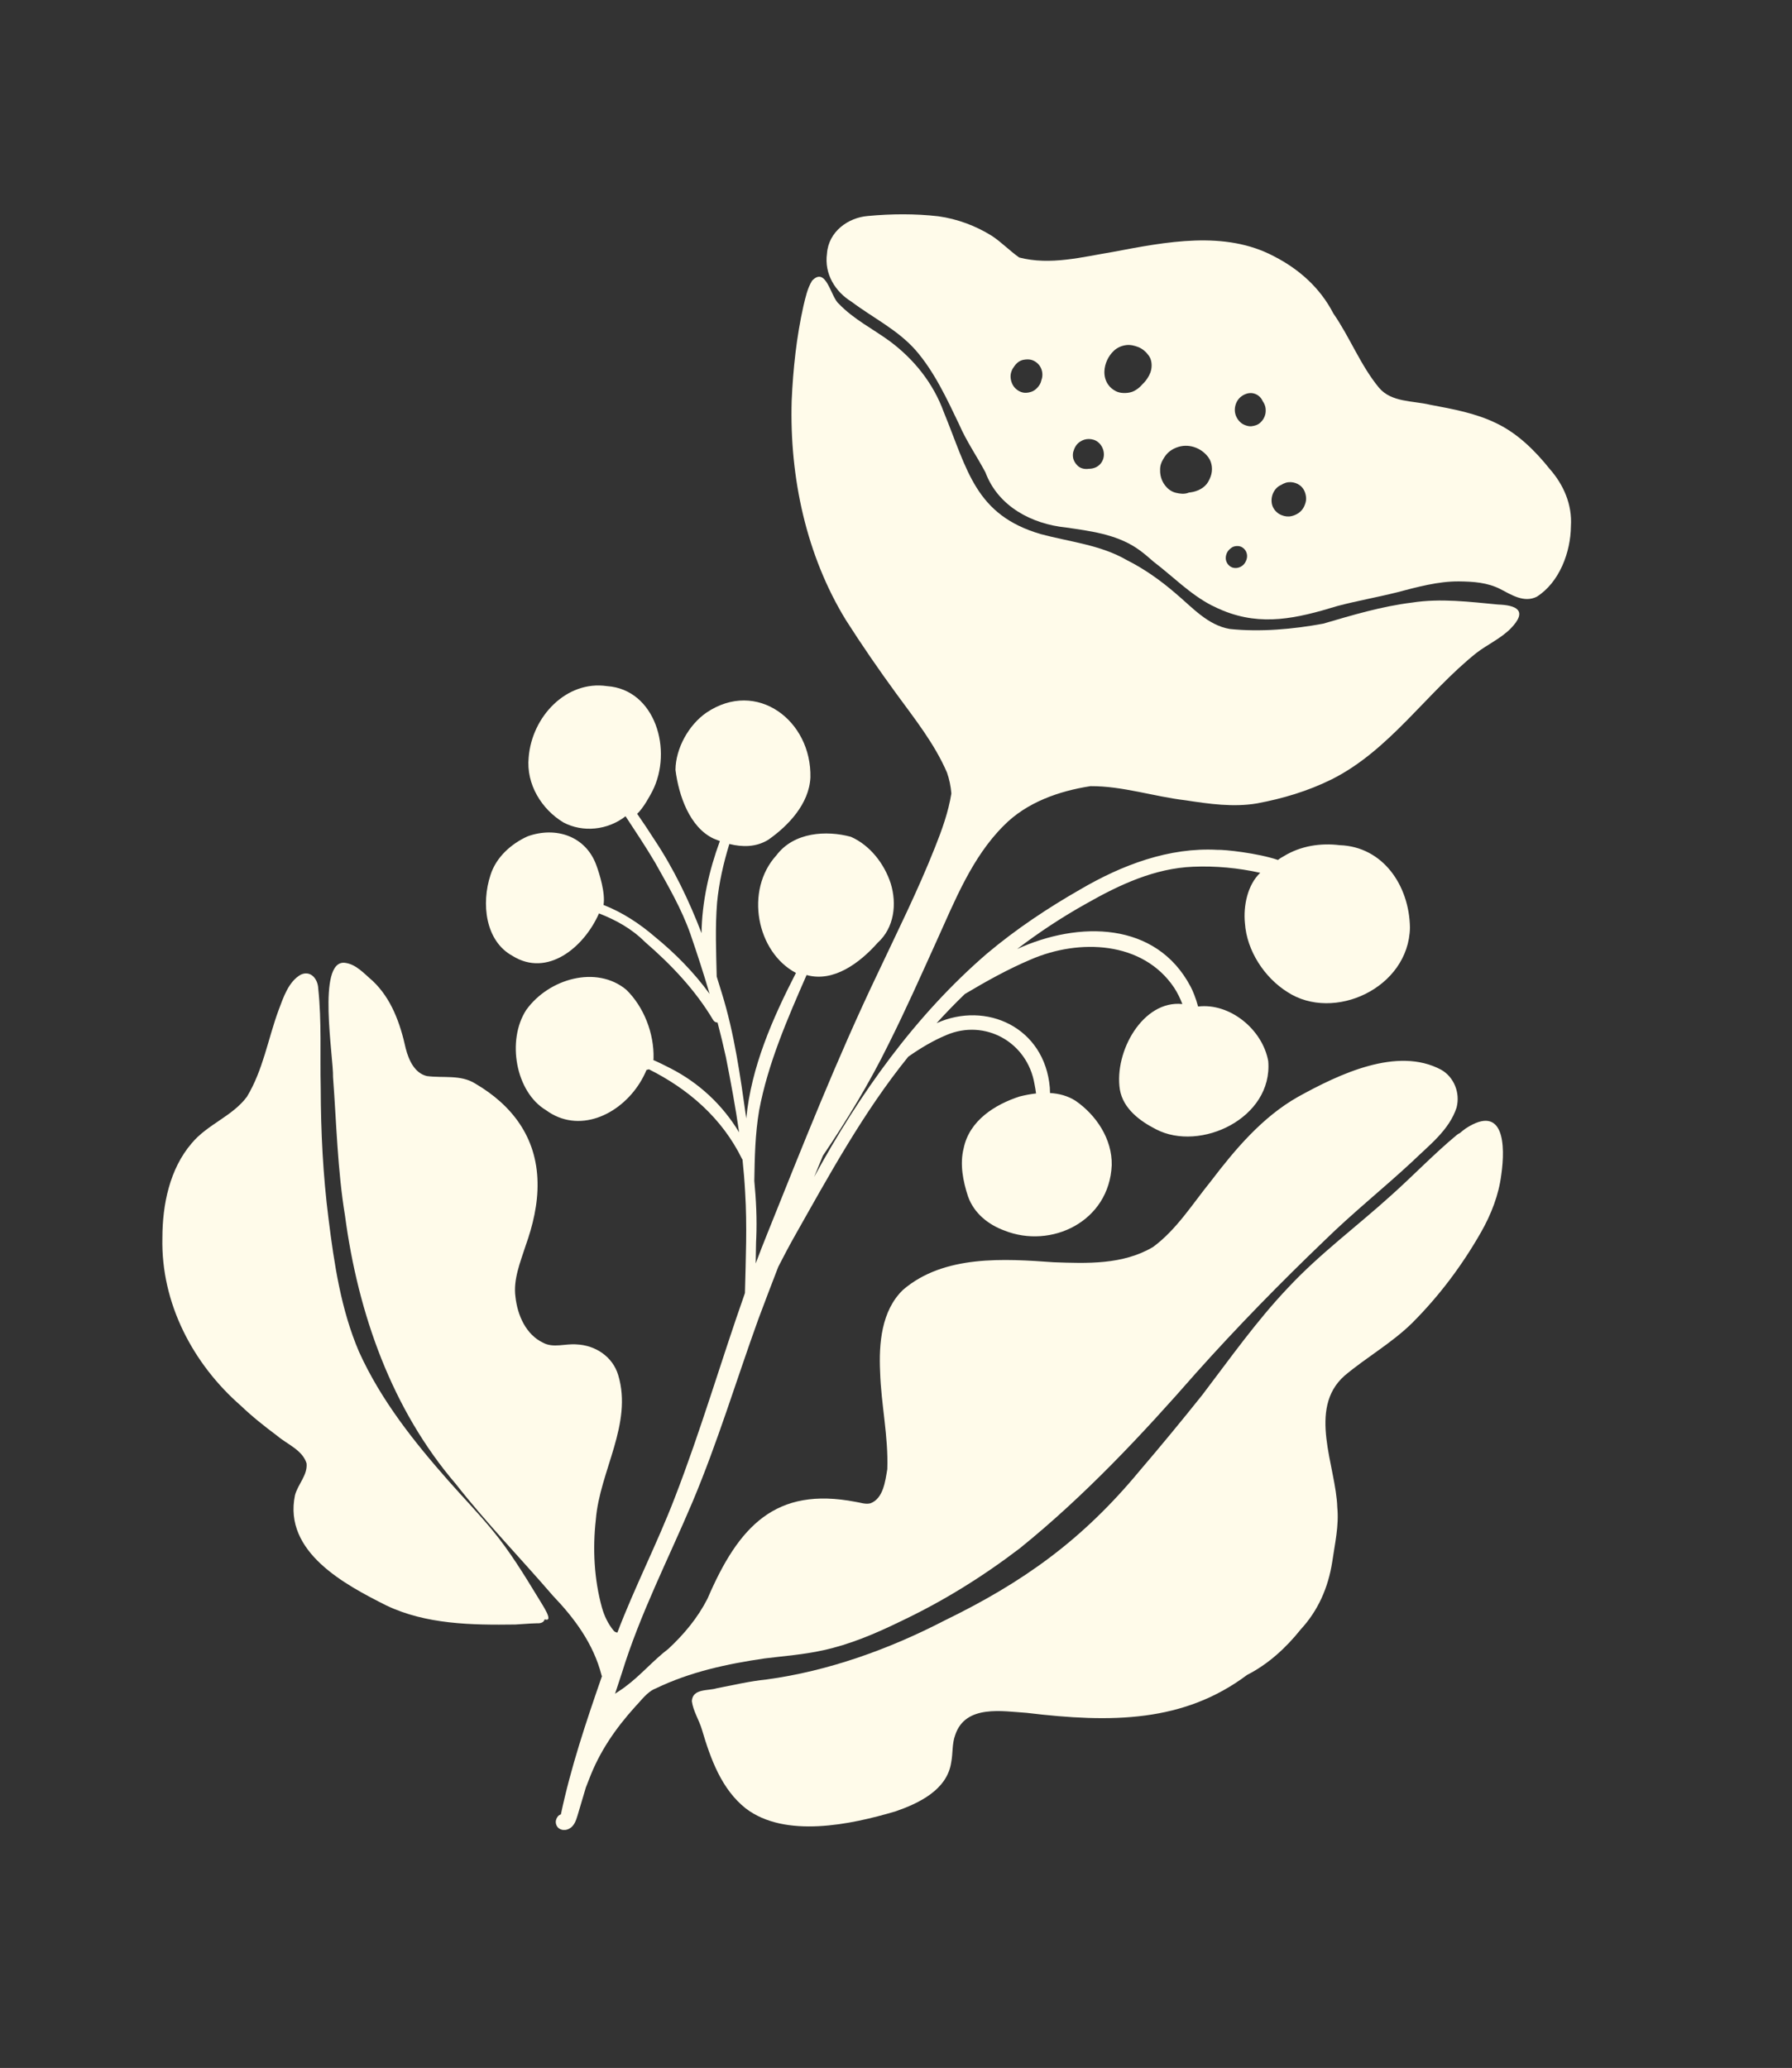<?xml version="1.0" encoding="UTF-8"?> <svg xmlns="http://www.w3.org/2000/svg" width="669" height="772" viewBox="0 0 669 772" fill="none"><rect x="0" y="0" width="669" height="772" fill="#333333" stroke="none"/><g clip-path="url(#clip0_3164_1544)"><path d="M465.997 146.82C464.201 147.198 462.55 148.335 461.689 150.07C460.867 151.723 460.743 153.691 461.463 155.366C462.011 156.659 463.042 157.9 464.312 158.491C464.46 158.556 464.615 158.629 464.769 158.691C465.539 159.001 466.353 159.203 467.204 159.124C468.382 158.999 469.605 158.63 470.518 157.778C471.419 156.926 472.034 155.976 472.344 154.761C472.532 154.01 472.554 153.255 472.48 152.496C472.379 151.48 471.969 150.569 471.406 149.772C471.03 148.925 470.482 148.186 469.711 147.648C469.389 147.421 469.048 147.233 468.688 147.088C467.843 146.748 466.908 146.645 465.988 146.828L465.997 146.82ZM420.385 128.846C418.701 129.069 417.142 129.736 415.843 130.941C413.778 132.852 412.413 135.758 412.304 138.593C412.234 140.423 412.72 142.237 413.779 143.69C414.503 144.694 415.459 145.46 416.543 146.016C416.71 146.1 416.874 146.178 417.042 146.245C418.05 146.651 419.111 146.753 420.206 146.714C421.273 146.676 422.453 146.455 423.416 145.948C424.463 145.395 425.359 144.706 426.174 143.825C426.289 143.701 426.393 143.577 426.499 143.449C426.934 143.042 427.347 142.61 427.707 142.145C428.672 140.908 429.469 139.507 429.782 137.946C430.115 136.227 429.916 134.254 428.918 132.838C427.933 131.444 426.607 130.238 425.019 129.599C423.565 129.02 421.989 128.636 420.387 128.841L420.385 128.846ZM385.576 134.521C384.673 134.163 383.741 134.119 382.782 134.224C382.716 134.226 382.653 134.234 382.581 134.251C381.587 134.336 380.598 134.73 379.8 135.447C379.371 135.838 378.982 136.252 378.666 136.729C377.82 137.82 377.263 139.163 377.269 140.551C377.281 142.152 377.927 143.877 379.056 144.97C379.634 145.527 380.302 145.984 381.026 146.275C381.698 146.546 382.421 146.677 383.176 146.633C384.404 146.563 385.744 146.144 386.704 145.282C387.483 144.586 388.172 143.775 388.537 142.775C388.647 142.461 388.742 142.157 388.807 141.847C388.937 141.483 389.039 141.096 389.094 140.702C389.355 138.949 388.748 137.017 387.518 135.827C386.959 135.277 386.349 134.838 385.62 134.544C385.606 134.539 385.592 134.533 385.578 134.528L385.576 134.521ZM479.917 180.258C479.339 180.441 478.829 180.698 478.327 181.015C477.539 181.342 476.816 181.872 476.269 182.53C475.107 183.909 474.58 185.636 474.722 187.414C474.875 189.272 475.899 190.744 477.334 191.749C477.703 191.977 478.086 192.171 478.488 192.333C479.641 192.797 480.897 192.966 482.156 192.68C484.064 192.239 485.922 191.06 486.819 189.169C487.28 188.197 487.642 187.134 487.607 186.048C487.565 184.954 487.329 184.015 486.858 183.056C486.494 182.317 485.861 181.583 485.195 181.122C484.167 180.4 483.097 180.067 481.87 179.989C481.941 179.989 482.016 179.991 482.091 179.992C481.973 179.99 481.856 179.983 481.733 179.979C481.704 179.985 481.678 179.98 481.642 179.977C481.676 179.973 481.706 179.98 481.733 179.979C481.781 179.981 481.827 179.989 481.87 179.989C481.212 179.981 480.571 180.036 479.919 180.253L479.917 180.258ZM439.997 166.814C438.052 167.388 436.214 168.518 434.998 170.247C434.671 170.708 434.372 171.181 434.116 171.671C433.826 172.147 433.585 172.666 433.414 173.212C433.158 174.01 433.063 174.827 433.108 175.632C433.095 175.986 433.112 176.335 433.149 176.675C433.374 178.948 434.438 180.967 436.088 182.435C436.679 182.963 437.351 183.382 438.084 183.677C438.425 183.814 438.782 183.924 439.147 184.002C440.498 184.312 441.911 184.493 443.291 184.084C443.488 184.027 443.684 183.957 443.879 183.876C444.076 183.858 444.266 183.844 444.469 183.811C445.756 183.634 447.078 183.219 448.227 182.575C449.371 181.93 450.39 181.028 451.057 179.855C451.42 179.208 451.71 178.595 451.966 177.906C452.83 175.529 452.561 172.718 451.114 170.733C449.933 169.124 448.32 167.888 446.509 167.159C444.473 166.34 442.19 166.163 439.999 166.809L439.997 166.814ZM408.19 164.148C407.032 163.818 405.938 163.8 404.75 164.149C404.227 164.303 403.714 164.581 403.243 164.876C401.895 165.731 401.121 167.102 400.698 168.613C400.509 169.284 400.493 170.093 400.596 170.767C400.781 171.953 401.376 172.899 402.169 173.72C402.605 174.174 403.12 174.513 403.671 174.734C404.553 175.089 405.55 175.16 406.522 175.009C408.343 175.001 410.107 174.297 411.208 172.653C413.203 169.688 411.694 165.523 408.65 164.299C408.501 164.238 408.349 164.183 408.183 164.139L408.19 164.148ZM460.926 203.96C460.371 204.073 459.86 204.358 459.419 204.74C459.38 204.769 459.339 204.804 459.302 204.829C458.282 205.65 457.693 206.804 457.611 208.128C457.511 209.724 458.527 211.244 459.928 211.808C460.059 211.861 460.196 211.91 460.335 211.943C462.22 212.422 464.336 211.369 465.113 209.504C465.533 208.664 465.69 207.679 465.48 206.745C465.252 205.735 464.631 204.864 463.777 204.344C463.621 204.247 463.454 204.162 463.291 204.097C462.548 203.798 461.746 203.783 460.926 203.96ZM452.4 226.042C444.305 221.867 437.837 215.154 430.621 209.669C428.498 207.828 426.488 206.028 424.157 204.514C416.271 199.358 406.813 198.22 397.924 196.919C385.236 195.623 372.653 189.106 367.889 176.352C364.731 170.396 360.783 164.714 358.109 158.525C353.38 148.624 348.753 138.673 341.787 130.677C335.02 123.052 325.891 118.655 317.891 112.637C311.852 108.931 307.669 102.299 308.731 94.683C309.315 86.464 316.581 81.24 324.024 80.632C332.757 79.813 341.638 79.743 350.296 80.741C357.431 81.736 364.275 84.289 370.346 88.089C373.94 90.469 376.956 93.65 380.49 96.126C392.07 99.138 403.935 95.953 415.492 94.046C435.302 90.301 457.229 85.931 475.613 95.682C484.943 100.456 492.834 107.445 497.77 117.007C503.959 125.921 507.918 136.413 514.828 144.763C519.488 150.264 527.478 149.55 533.933 151.116C542.315 152.692 550.846 154.22 558.554 157.971C566.546 161.785 573.049 168.192 578.595 175.132C583.671 180.892 586.986 188.32 586.465 196.399C586.38 206.21 582.14 217.422 573.739 222.759C568.972 225.168 564.202 222.029 560.156 219.939C555.275 217.428 549.969 217.118 544.719 217.047C536.969 216.961 528.868 219.204 521.487 221.142C514.142 222.987 506.646 224.293 499.337 226.226C499.31 226.239 499.283 226.239 499.259 226.246C483.87 230.949 471.093 233.784 456.717 228.001C455.293 227.428 453.859 226.771 452.402 226.025L452.4 226.042Z" fill="#FFFBEA"></path><path d="M478.204 181.084C478.152 181.12 478.104 181.158 478.054 181.189C477.993 181.232 477.939 181.273 477.882 181.307C477.988 181.23 478.095 181.154 478.204 181.084Z" fill="#FFFBEA"></path><path d="M435.865 169.683C435.835 169.705 435.803 169.732 435.783 169.752C435.736 169.79 435.682 169.831 435.634 169.868C435.705 169.812 435.785 169.748 435.87 169.685L435.865 169.683Z" fill="#FFFBEA"></path><path d="M438.637 168.518C438.602 168.526 438.557 168.531 438.516 168.537C438.471 168.542 438.435 168.55 438.392 168.55C438.473 168.537 438.552 168.529 438.633 168.516L438.637 168.518Z" fill="#FFFBEA"></path><path d="M560.472 438.492C559.544 446.083 556.685 453.364 552.917 459.994C545.765 472.526 537.25 483.848 527.158 493.938C519.47 501.477 510.086 506.72 501.926 513.602C487.973 525.98 498.793 547.412 499.245 562.753C499.918 569.574 498.331 576.335 497.355 583.091C495.855 592.698 492.102 601.244 485.591 608.299C480.041 615.245 473.394 621.304 465.571 625.283C441.95 642.99 415.009 643.278 383.319 639.445C374.325 638.877 360.442 636.21 356.604 647.704C355.36 651.108 355.789 654.49 355.111 657.901C353.604 668.268 342.878 673.245 334.409 676.189C317.544 681.216 293.165 686.327 278.455 675.158C269.391 668.011 265.291 656.681 262.045 645.684C260.984 642.076 258.771 638.814 258.283 635.05C258.576 630.304 264.345 631.269 267.519 630.282C273.859 629.048 279.832 627.631 286.191 626.98C309.129 623.872 331.795 615.752 352.544 605.007C382.059 590.664 404.015 574.938 425.374 549.178C433.35 539.857 441.149 530.395 448.811 520.805C459.165 507.218 469.032 493.196 480.787 480.817C492.694 468.038 506.758 457.7 519.607 446.029C527.741 438.743 535.403 430.726 543.763 423.783C544.113 423.519 544.519 423.198 544.936 423.052C545.683 422.394 546.484 421.805 547.185 421.277C561.603 411.868 562.016 427.751 560.478 438.489L560.472 438.492Z" fill="#FFFBEA"></path><path d="M543.791 413.447C541.029 421.941 533.453 427.587 527.343 433.549C516.556 443.575 505.047 452.752 494.508 463.078C477.999 478.897 461.922 495.329 446.641 512.412C426.194 535.768 404.825 558.543 380.787 577.963C366.492 588.859 351.988 597.822 336.046 605.37C326.777 609.896 317.22 613.935 307.225 616.099C300.028 617.702 292.708 618.217 285.441 619.13C271.571 621.149 257.608 624.128 244.758 630.355C241.625 631.534 239.252 634.98 237.182 637.078C229.779 645.284 223.829 653.899 219.937 664.191C219.53 665.218 219.129 666.254 218.721 667.282C217.68 670.773 216.658 674.284 215.607 677.773C215.074 679.57 214.323 681.76 212.55 682.648C210.725 683.732 208.093 683.141 207.57 680.867C207.341 679.954 207.6 679.026 208.136 678.261C208.465 677.795 208.91 677.495 209.391 677.352C213.093 659.818 218.83 642.727 224.725 625.755C224.679 625.668 224.636 625.571 224.598 625.476C221.542 613.575 214.46 604.13 206.376 595.667C194.409 581.777 181.47 568.43 170.177 554.013C146.386 526.245 133.701 490.653 128.799 453.826C125.994 436.769 125.618 419.379 124.333 402.119C124.535 394.618 118.246 358.499 128.651 359.429C132.922 359.871 136.013 363.554 139.147 366.2C146.137 372.826 149.393 381.98 151.47 391.407C152.588 395.734 154.76 400.61 159.345 401.713C165.421 402.533 171.959 401.087 177.437 404.528C191.047 412.501 200.38 424.453 200.679 441.374C200.851 449.47 198.93 457.493 196.204 465.119C194.238 471.232 191.55 477.67 192.432 484.135C193.195 491.096 196.394 498.22 202.683 501.235C206.538 503.373 211.093 501.529 215.262 501.9C222.18 502.192 228.699 506.377 230.79 513.341C236.29 531.573 223.89 549.194 222.441 567.264C221.198 578.308 221.822 589.607 224.704 600.093C225.619 603.334 226.999 606.187 229.064 608.728C229.422 609.186 229.93 609.379 230.475 609.495C236.972 592.43 245.373 576.159 251.912 559.122C261.691 533.914 269.158 508.112 278.106 482.729C278.411 470.053 278.952 457.638 278.179 445.036C277.96 440.969 277.629 436.925 277.199 432.898C277.131 432.836 277.084 432.766 277.04 432.686C269.529 417.322 256.861 406.484 242.225 399.176C241.976 399.31 241.694 399.39 241.371 399.397C235.868 412.752 221.254 422.191 208.47 417.047C206.878 416.407 205.326 415.543 203.815 414.433C192.528 407.686 189.059 388.396 196.469 377.017C204.866 365.328 222.661 360.242 233.81 369.487C240.332 375.862 244.234 385.715 243.985 395.164C243.962 395.343 243.94 395.534 243.909 395.732C246.075 396.672 248.19 397.739 250.26 398.795C260.893 404.23 269.74 412.43 275.932 422.737C274.586 413.313 272.831 403.965 270.997 394.647C270.047 390.308 269 386.005 267.886 381.737C267.257 381.735 266.655 381.413 266.283 380.853C259.597 369.589 250.528 360.08 240.79 351.653C235.72 346.592 229.923 343.473 223.62 340.988C218.008 353.712 204.341 364.974 191.344 356.855C181.173 351.326 179.598 337.307 183.123 326.645C185.225 319.966 190.897 314.968 196.97 312.223C207.44 308.449 218.7 312.067 222.651 323.063C223.707 325.927 226.083 333.382 225.306 337.836C232.344 340.582 238.838 344.842 244.482 349.718C252.071 355.906 259.039 362.991 264.816 370.908C264.852 370.979 264.896 371.06 264.94 371.14C262.733 363.599 260.311 356.137 257.75 348.694C254.41 339.198 249.399 330.66 244.565 322.017C241.08 316.117 237.29 310.436 233.534 304.723C226.856 309.955 217.57 310.871 210.337 307.032C202.263 302.17 196.361 292.824 197.366 282.75C198.56 267.524 211.443 253.906 226.621 256.147C244.631 257.373 251.326 280.133 243.507 295.441C242.675 296.982 240.285 301.562 237.872 303.812C240.072 306.96 242.201 310.177 244.278 313.413C251.522 324.291 257.195 336.105 261.908 348.365C262.037 336.759 264.702 325.01 268.746 313.987C267.971 313.704 267.203 313.4 266.45 313.086C257.488 308.922 253.381 297.003 252.171 287.417C252.251 279.303 257.152 270.586 263.734 266.039C282.46 253.404 303.072 268.97 302.545 290.29C302.052 300.063 294.352 308.241 286.828 313.498C282.256 316.315 277.143 316.282 272.285 315.075C270.083 322.261 268.417 329.543 267.712 336.876C266.951 346.199 267.358 355.341 267.565 364.574C268.203 366.575 268.818 368.579 269.425 370.59C274.166 385.786 276.364 401.681 278.603 417.529C280.434 398.375 288.377 380.29 297.147 363.21C282.476 355.477 277.895 332.399 289.88 319.275C296.371 310.638 308.511 309.913 317.666 312.399C324.761 315.527 330.12 322.392 332.528 329.808C334.868 337.408 333.882 346.332 327.661 351.953C320.947 359.525 311.159 366.823 301.121 363.999C293.968 380.362 286.676 397.044 283.403 414.563C281.917 423.286 281.742 432.109 281.604 440.867C282.28 447.923 282.617 455.013 282.333 462.151C282.213 463.596 282.217 467.32 282.124 471.678C283.548 467.856 285.029 464.039 286.573 460.242C299.6 427.795 312.437 395.266 327.514 363.712C334.891 348.044 342.643 332.538 349.017 316.426C351.612 309.934 354.056 303.187 355.159 296.277C355.159 296.225 355.165 296.182 355.16 296.14C354.943 293.499 354.404 290.899 353.539 288.425C348.869 277.596 341.497 268.387 334.661 259.018C328.074 250.001 321.688 240.739 315.777 231.457C301.065 207.444 294.711 178.322 295.555 149.581C296.077 137.711 297.347 125.817 299.961 114.156C300.723 110.968 301.437 107.629 303.159 104.805C308.461 99.231 310.114 110.858 313.125 113.38C318.669 119.191 325.834 122.741 332.163 127.368C341.164 134.068 348.425 143.026 352.355 153.888C361.237 175.527 364.084 192.276 388.594 199.406C399.403 202.312 410.838 203.39 420.689 209.109C427.208 212.376 433.277 216.693 438.805 221.454C445.092 226.726 450.809 233.375 459.093 234.804C470.495 236.005 482.777 234.898 494.019 232.819C504.937 229.613 515.88 226.347 527.13 224.962C537.881 223.29 548.604 224.685 559.258 225.682C565.805 225.899 570.734 227.779 563.863 234.758C560.139 238.447 555.214 240.656 551.139 243.788C532.495 258.725 518.769 280.1 497.174 290.937C488.256 295.359 478.843 298.139 469.336 299.912C460.436 301.445 451.319 300.092 442.612 298.772C430.502 297.321 419.088 293.424 407.106 293.489C395.402 295.302 383.271 299.497 374.676 308.268C362.861 320.052 356.481 336.247 349.694 351.217C343.807 364.218 338.096 377.079 331.753 389.743C324.617 404.271 316.235 418.092 307.2 431.463C306.102 434.111 305.002 436.764 303.923 439.419C303.931 439.4 303.945 439.377 303.953 439.357C320.891 408.273 341.851 378.909 368.512 355.949C379.324 346.862 391.062 339.043 403.198 332.096C418.955 322.838 436.533 316.268 454.506 317.262C457.001 317.143 469.459 318.444 477.105 321.041C477.778 320.474 478.563 320.032 479.298 319.62C485.643 315.743 493.077 314.646 500.172 315.522C516.214 316.087 526.124 330.478 526.373 346.295C525.923 368.906 497.852 381.63 480.611 370.333C472.119 365.012 465.458 355.007 464.764 344.637C464.122 338.262 465.711 330.322 470.482 325.839C462.26 324.013 453.854 323.214 445.404 323.571C431.106 324.147 418.032 330.231 405.638 337.279C396.616 342.309 387.958 347.999 379.738 354.286C402.696 343.781 431.607 343.925 444.471 368.312C445.217 369.667 446.466 372.655 447.275 375.756C459.116 374.329 471.324 384.275 473.462 396.126C475.25 417.448 448.059 430.156 431.597 421.6C425.658 418.578 419.299 413.956 418.071 406.735C415.887 392.545 426.712 373.282 441.398 374.829C440.597 372.682 439.566 370.632 438.338 368.723C426.644 351.272 402.867 350.394 384.884 358.175C376.35 361.776 368.203 366.32 360.196 371.091C356.569 374.592 353.055 378.217 349.659 381.965C368.22 373.612 389.966 383.541 391.921 405.985C391.94 406.478 391.973 407.192 391.998 408.046C395.368 408.244 398.642 409.1 401.55 410.96C409.131 416.199 415.247 425.107 415.039 434.994C414.1 456.097 392.379 466.347 374.952 459.382C368.979 457.184 363.634 452.981 361.391 446.663C359.531 441.041 358.246 434.606 359.768 428.64C361.921 418.258 371.512 412.312 380.618 409.351C382.622 408.846 384.701 408.439 386.79 408.208C386.641 407.042 386.432 405.875 386.195 404.645C383.52 389.004 367.697 380.266 353.309 386.403C348.28 388.508 343.569 391.332 339.082 394.487C322.272 415.265 309.433 438.883 296.294 462.129C294.303 465.678 292.422 469.3 290.553 472.92C288.019 479.448 285.535 485.986 283.089 492.526C274.893 515.242 267.921 538.41 258.541 560.689C249.564 581.921 238.958 602.487 232.152 624.593C231.29 627.154 230.452 629.724 229.62 632.303C231.204 631.224 232.698 630.303 233.495 629.643C239.165 625.459 243.862 619.841 249.531 615.537C255.422 610.051 260.462 603.996 264.137 596.803C275.78 569.643 289.58 554.934 319.337 560.658C321.165 560.914 323.127 561.715 325.005 561.199C329.753 559.404 330.496 552.959 331.251 548.48C331.693 536.27 328.939 524.319 328.568 512.163C328.07 501.616 329.039 489.31 337.11 481.532C352.409 468.356 375.141 469.913 393.367 471.226C405.758 471.668 419.163 472.22 430.474 465.518C439.256 459.046 445.176 449.456 452.016 441.017C461.24 428.903 471.313 416.999 484.529 409.5C499.931 400.989 521.635 390.566 538.046 399.369C542.741 402.033 545.199 407.896 543.795 413.408L543.791 413.447Z" fill="#FFFBEA"></path><path d="M200.802 596.303C202.353 598.974 207.07 605.683 203.341 604.542C202.934 605.997 201.256 606.069 200.188 606.015C197.58 606.078 194.992 606.336 192.373 606.468C176.089 606.695 159.052 606.431 144.214 599.344C129.005 591.68 105.695 579.503 110.129 558.181C111.249 554.009 114.892 550.669 114.444 546.281C112.88 541.285 107.186 539.177 103.508 536.033C98.802 532.52 94.179 528.87 89.916 524.783C72.234 509.364 60.045 486.736 60.624 462.039C60.653 449.697 63.314 436.407 71.57 426.794C77.441 419.727 86.798 416.707 92.176 409.447C98.231 399.455 100.012 387.961 103.986 377.155C105.803 372.328 107.705 366.468 112.266 363.868C115.972 362.127 118.683 365.447 118.81 369.095C120.12 381.36 119.447 393.819 119.734 406.185C119.774 422.535 120.585 438.749 122.634 454.88C124.766 471.962 127.317 488.962 134.023 504.629C142.18 522.688 154.607 538.291 167.447 552.84C172.867 559 178.578 564.883 183.798 571.231C190.196 578.952 195.634 587.805 200.8 596.308L200.802 596.303Z" fill="#FFFBEA"></path></g><defs><clipPath id="clip0_3164_1544"><rect width="461.662" height="644.455" fill="white" transform="translate(240.703 0.898) rotate(21.916)"></rect></clipPath></defs></svg> 